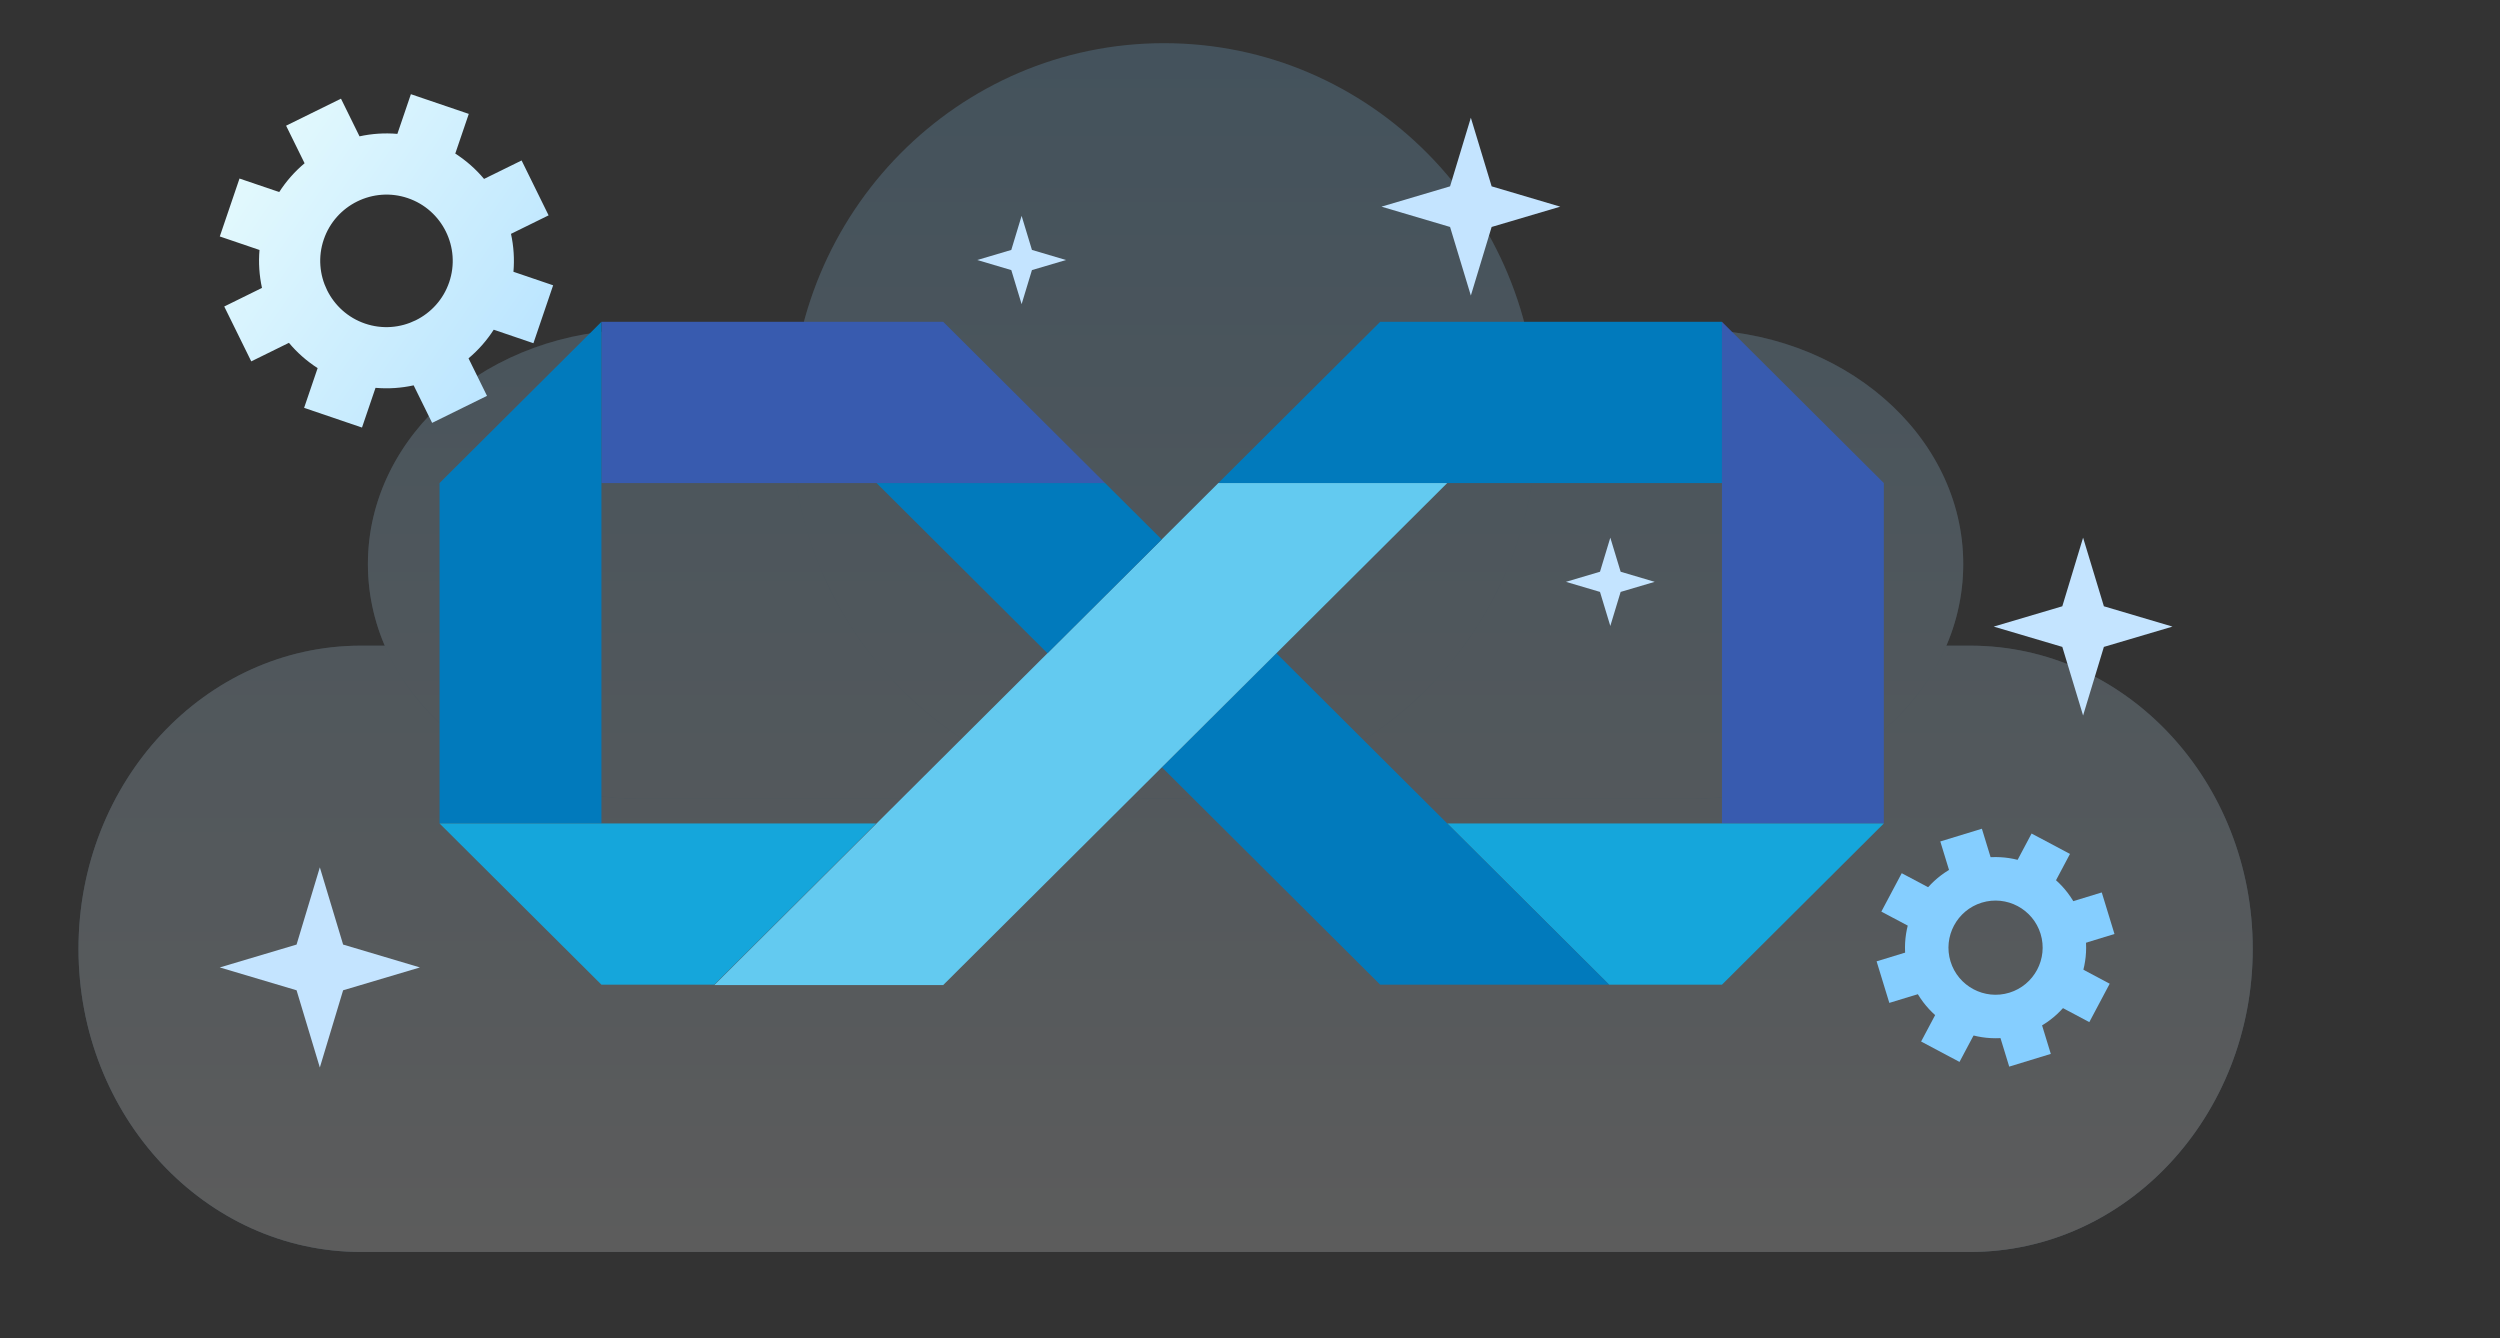 <svg width="637" height="341" viewBox="0 0 637 341" fill="none" xmlns="http://www.w3.org/2000/svg">
<rect x="0" y="0" width="637" height="341" fill="#333333" stroke="none"/>
<g opacity="0.2">
<path fill-rule="evenodd" clip-rule="evenodd" d="M574 241.761C574 284.404 541.778 319 501.97 319H92.004C52.248 319 20 284.404 20 241.761C20 199.092 52.248 164.513 92.004 164.513H501.97C541.778 164.513 574 199.083 574 241.761Z" fill="#85CEFF"/>
<path fill-rule="evenodd" clip-rule="evenodd" d="M574 241.761C574 284.404 541.778 319 501.97 319H92.004C52.248 319 20 284.404 20 241.761C20 199.092 52.248 164.513 92.004 164.513H501.97C541.778 164.513 574 199.083 574 241.761Z" fill="url(#paint0_linear_2548_37705)"/>
<path fill-rule="evenodd" clip-rule="evenodd" d="M500.232 143.713C500.232 176.752 469.297 203.52 431.14 203.52H162.86C124.677 203.52 93.742 176.752 93.742 143.713C93.742 110.718 124.686 83.968 162.86 83.968H431.14C469.305 83.968 500.232 110.718 500.232 143.713Z" fill="#85CEFF"/>
<path fill-rule="evenodd" clip-rule="evenodd" d="M500.232 143.713C500.232 176.752 469.297 203.52 431.14 203.52H162.86C124.677 203.52 93.742 176.752 93.742 143.713C93.742 110.718 124.686 83.968 162.86 83.968H431.14C469.305 83.968 500.232 110.718 500.232 143.713Z" fill="url(#paint1_linear_2548_37705)"/>
<path fill-rule="evenodd" clip-rule="evenodd" d="M391.645 107.238C391.645 160.424 349.091 203.52 296.587 203.52C244.092 203.52 201.53 160.424 201.53 107.238C201.53 54.078 244.083 11 296.587 11C349.091 10.991 391.645 54.069 391.645 107.238Z" fill="#85CEFF"/>
<path fill-rule="evenodd" clip-rule="evenodd" d="M391.645 107.238C391.645 160.424 349.091 203.52 296.587 203.52C244.092 203.52 201.53 160.424 201.53 107.238C201.53 54.078 244.083 11 296.587 11C349.091 10.991 391.645 54.069 391.645 107.238Z" fill="url(#paint2_linear_2548_37705)"/>
</g>
<path d="M119.446 29.021L116.004 39.131C118.798 40.923 121.26 43.109 123.336 45.59L132.904 40.886L139.783 54.873L130.2 59.585C130.885 62.718 131.109 65.974 130.827 69.252L140.939 72.694L135.916 87.452L125.802 84.009C124.019 86.787 121.846 89.236 119.381 91.304L124.088 100.865L110.105 107.748L105.398 98.186C102.25 98.878 98.977 99.106 95.682 98.821L92.237 108.941L77.486 103.921L80.933 93.795C78.146 92.006 75.691 89.826 73.619 87.352L64.019 92.078L57.137 78.096L66.753 73.361C66.067 70.228 65.842 66.973 66.123 63.694L56.002 60.249L61.025 45.491L71.145 48.935C72.939 46.14 75.127 43.677 77.609 41.6L72.897 32.027L86.882 25.142L91.607 34.739C94.734 34.057 97.981 33.833 101.252 34.113L104.695 24L119.446 29.021ZM103.918 50.484C95.105 47.484 85.494 52.212 82.492 61.03C79.493 69.841 84.222 79.455 93.035 82.455C101.843 85.453 111.456 80.721 114.455 71.91C117.457 63.092 112.726 53.483 103.918 50.484Z" fill="url(#paint3_linear_2548_37705)"/>
<path d="M515.224 263.532C503.053 267.257 490.129 260.386 486.404 248.215C482.682 236.054 489.545 223.119 501.715 219.394C513.882 215.671 526.815 222.547 530.537 234.708C534.26 246.882 527.39 259.808 515.224 263.532ZM504.959 229.991C498.635 231.926 495.056 238.651 496.992 244.977C498.93 251.308 505.659 254.875 511.982 252.94C518.305 251.005 521.881 244.283 519.943 237.953C518.005 231.628 511.282 228.056 504.959 229.991Z" fill="#85CEFF"/>
<path d="M504.985 211.159L494.389 214.402L498.171 226.762L508.768 223.518L504.985 211.159Z" fill="#85CEFF"/>
<path d="M518.763 256.178L508.166 259.421L511.947 271.775L522.544 268.532L518.763 256.178Z" fill="#85CEFF"/>
<path d="M490.517 241.168L478.158 244.95L481.399 255.54L493.758 251.757L490.517 241.168Z" fill="#85CEFF"/>
<path d="M535.528 227.392L523.174 231.173L526.415 241.762L538.769 237.981L535.528 227.392Z" fill="#85CEFF"/>
<path d="M484.561 222.493L479.365 232.278L490.781 238.34L495.977 228.554L484.561 222.493Z" fill="#85CEFF"/>
<path d="M526.135 244.588L520.939 254.373L532.357 260.436L537.553 250.65L526.135 244.588Z" fill="#85CEFF"/>
<path d="M495.559 253.965L489.498 265.381L499.283 270.577L505.345 259.161L495.559 253.965Z" fill="#85CEFF"/>
<path d="M517.647 212.384L511.586 223.8L521.371 228.996L527.433 217.58L517.647 212.384Z" fill="#85CEFF"/>
<path d="M536.069 154.479L530.772 137L525.476 154.479L508 159.657L525.476 164.83L530.772 182.31L536.069 164.83L553.552 159.657L536.069 154.479Z" fill="#C4E4FF"/>
<path d="M380.069 47.479L374.772 30L369.476 47.479L352 52.657L369.476 57.83L374.772 75.31L380.069 57.83L397.552 52.657L380.069 47.479Z" fill="#C4E4FF"/>
<path d="M412.939 145.68L410.308 137L407.678 145.68L399 148.252L407.678 150.82L410.308 159.501L412.939 150.82L421.621 148.252L412.939 145.68Z" fill="#C4E4FF"/>
<path d="M262.939 63.68L260.308 55L257.678 63.68L249 66.252L257.678 68.82L260.308 77.501L262.939 68.82L271.621 66.252L262.939 63.68Z" fill="#C4E4FF"/>
<path d="M87.426 240.675L81.495 221L75.565 240.675L56 246.503L75.565 252.325L81.495 272L87.426 252.325L107 246.503L87.426 240.675Z" fill="#C4E4FF"/>
<path d="M438.756 82V123.079H310.43L351.673 82H438.756Z" fill="#017ABC"/>
<path d="M479.999 123.079L438.756 82V209.817H479.999V123.079Z" fill="#385BAF"/>
<path d="M480 209.816L438.757 250.896H410.001L368.758 209.816H480Z" fill="#15A6DB"/>
<path d="M410 250.896H351.673L296.049 195.493L325.216 166.448L410 250.896Z" fill="#017ABC"/>
<path d="M368.756 123.079L325.215 166.448L296.048 195.493L240.32 250.999H181.998L266.887 166.448L296.002 137.455L310.429 123.079H368.756Z" fill="#63CAF0"/>
<path d="M281.571 123.079H153.244V82H240.327L281.571 123.079Z" fill="#385BAF"/>
<path d="M112 123.079L153.243 82V209.817H112V123.079Z" fill="#017ABC"/>
<path d="M112 209.816L153.243 250.896H181.999L223.242 209.816H112Z" fill="#15A6DB"/>
<path d="M296.002 137.455L266.887 166.448L223.346 123.079H281.569L296.002 137.455Z" fill="#017ABC"/>
<defs>
<linearGradient id="paint0_linear_2548_37705" x1="358.292" y1="319" x2="358.292" y2="11" gradientUnits="userSpaceOnUse">
<stop stop-color="white"/>
<stop offset="1" stop-color="white" stop-opacity="0"/>
</linearGradient>
<linearGradient id="paint1_linear_2548_37705" x1="358.292" y1="319" x2="358.292" y2="11" gradientUnits="userSpaceOnUse">
<stop stop-color="white"/>
<stop offset="1" stop-color="white" stop-opacity="0"/>
</linearGradient>
<linearGradient id="paint2_linear_2548_37705" x1="358.292" y1="319" x2="358.292" y2="11" gradientUnits="userSpaceOnUse">
<stop stop-color="white"/>
<stop offset="1" stop-color="white" stop-opacity="0"/>
</linearGradient>
<linearGradient id="paint3_linear_2548_37705" x1="84.359" y1="-12.845" x2="177.522" y2="51.464" gradientUnits="userSpaceOnUse">
<stop stop-color="#E9FCFD"/>
<stop offset="1" stop-color="#B5E2FF"/>
</linearGradient>
</defs>
</svg>
